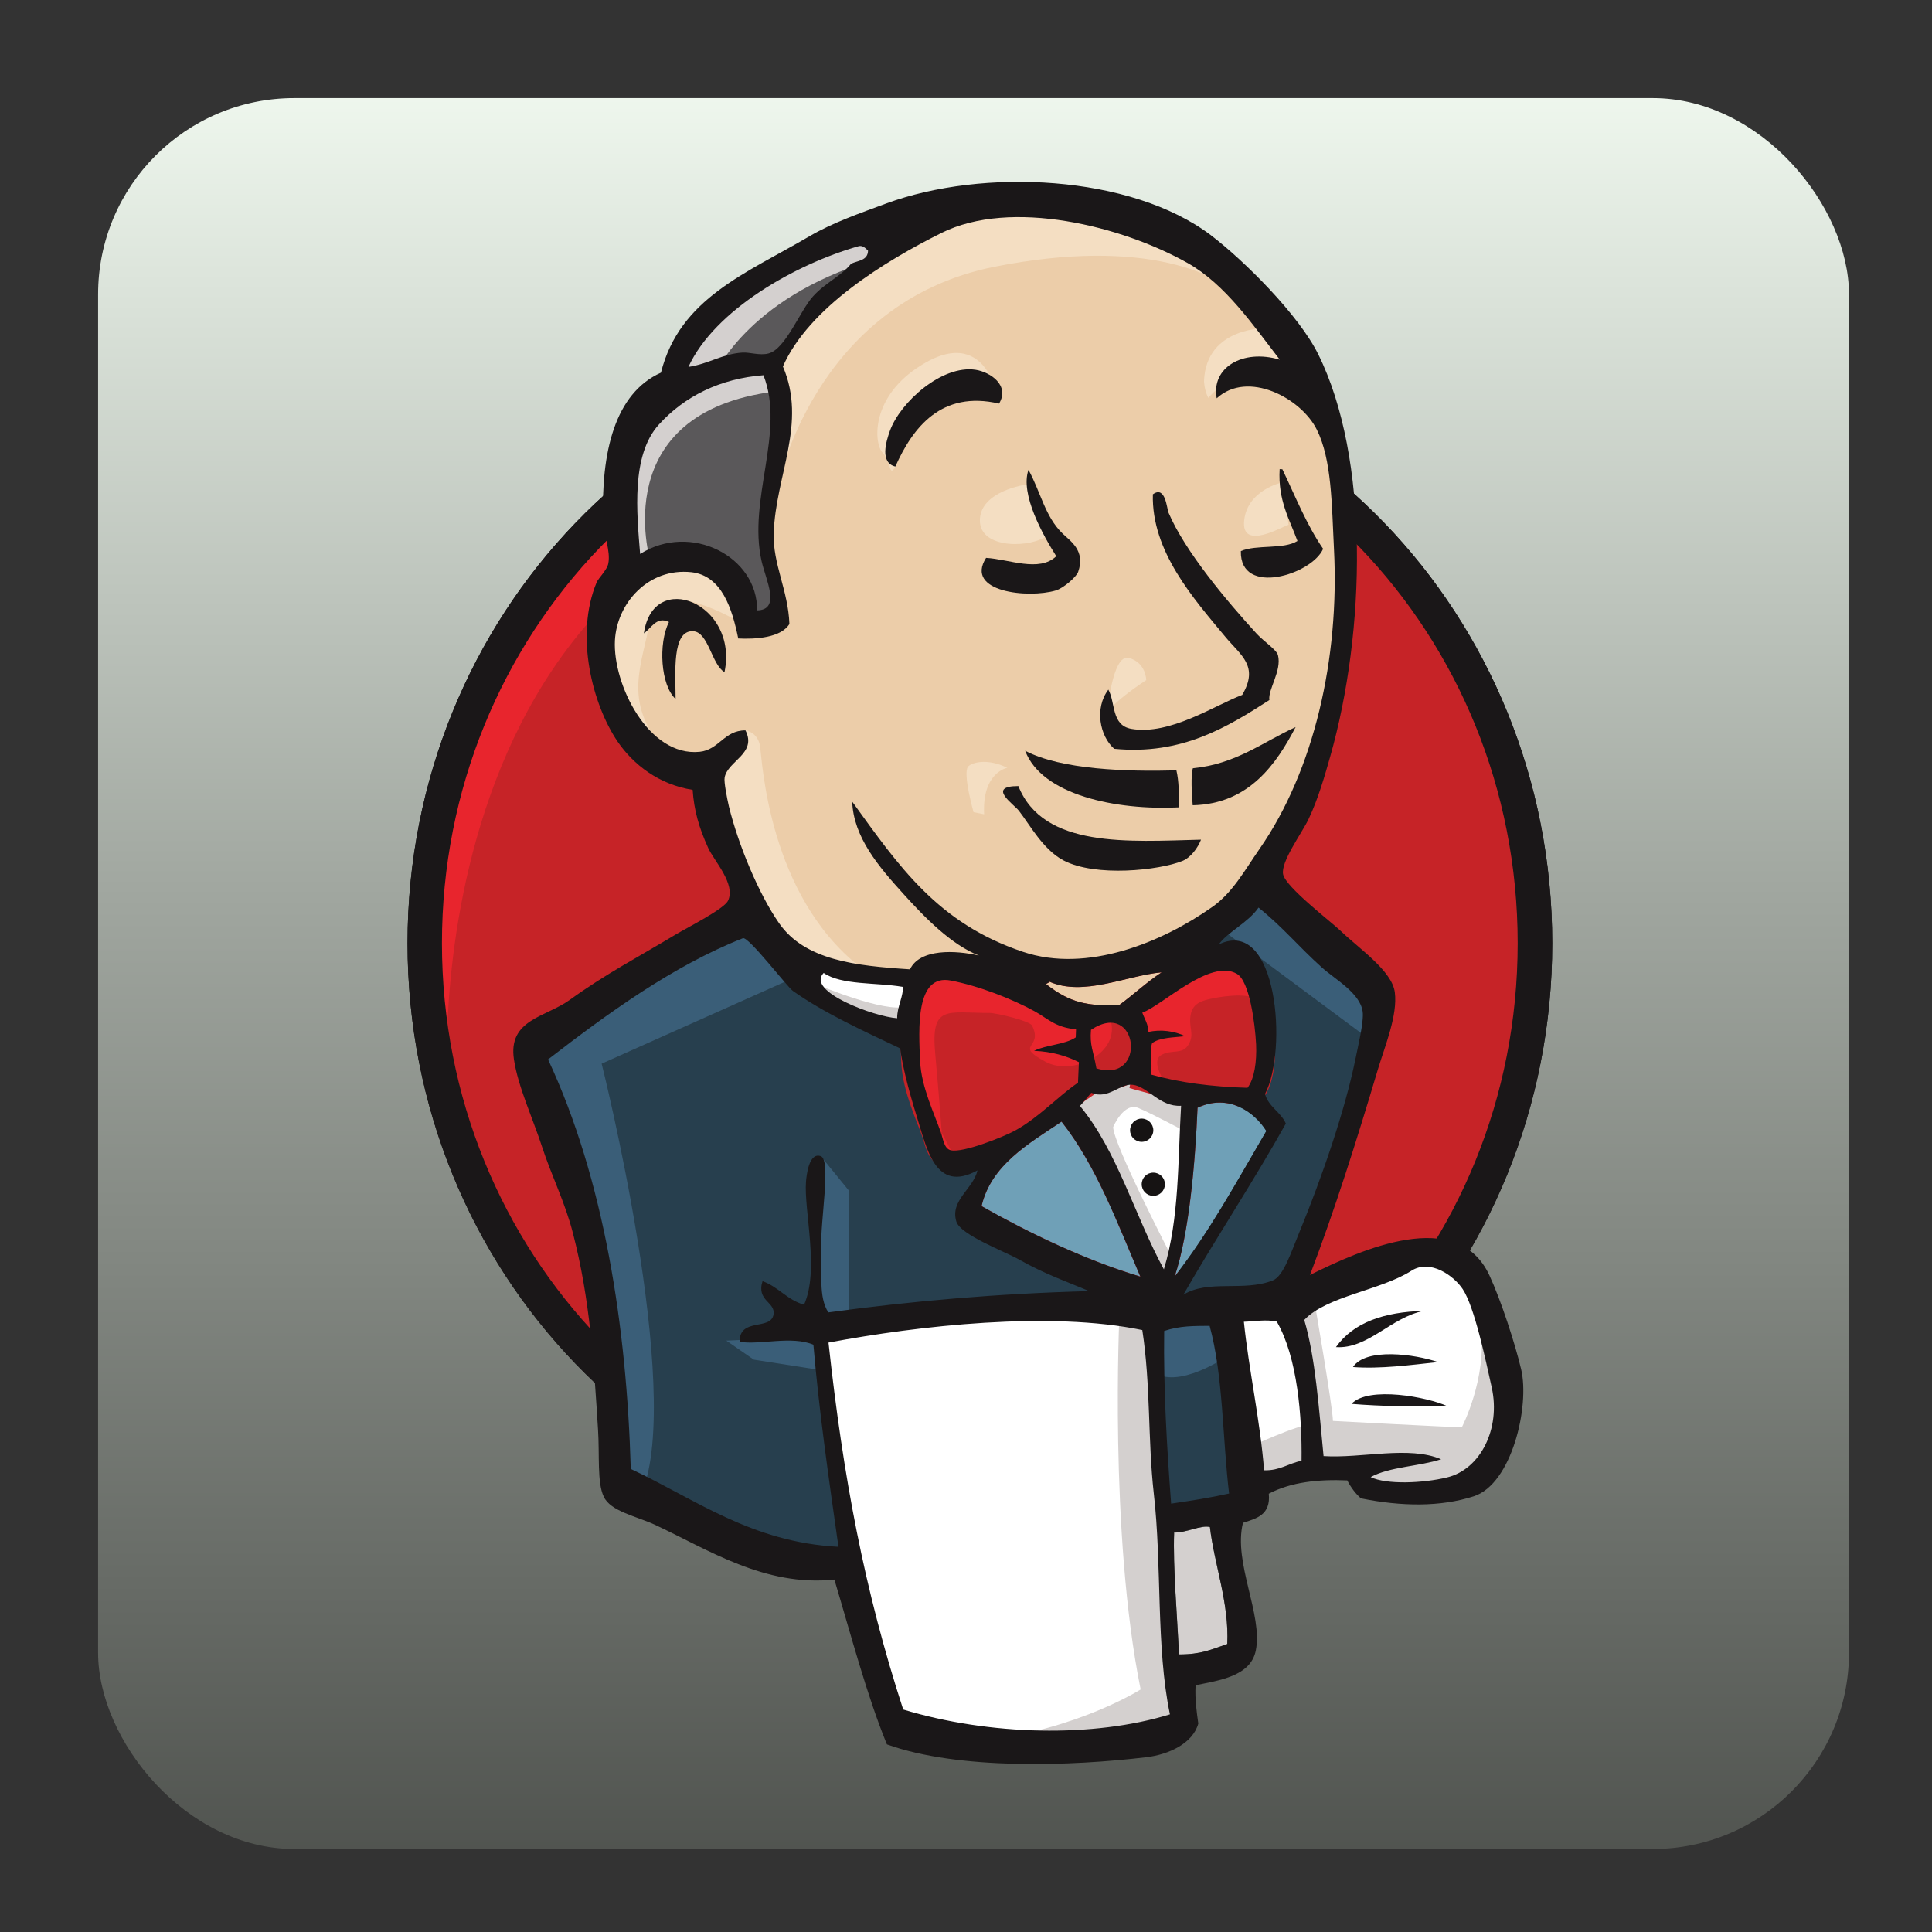 <?xml version="1.0" encoding="UTF-8"?>
<!DOCTYPE svg PUBLIC "-//W3C//DTD SVG 1.1//EN" "http://www.w3.org/Graphics/SVG/1.1/DTD/svg11.dtd">
<svg version="1.1" xmlns="http://www.w3.org/2000/svg" xmlns:xlink="http://www.w3.org/1999/xlink" width="128" height="128"  xml:space="preserve">
    <rect width="100%" height="100%" fill="#333333" stroke="none"/>
    <defs>
        <linearGradient id="gradientroundedRectangle-roundedRectangle" x1="64.5" y1="1" x2="64.5" y2="128" gradientUnits="userSpaceOnUse" >
            <stop offset="0" stop-color="rgb(246, 255, 245)" stop-opacity="1" />
            <stop offset="0.46" stop-color="rgb(160, 166, 159)" stop-opacity="1" />
            <stop offset="1" stop-color="rgb(74, 77, 73)" stop-opacity="1" />
        </linearGradient>
    </defs>
    <g id="iconRuleEngineEvent">
        <rect id="roundedRectangle" stroke="rgb(0, 0, 0)" stroke-opacity="0" fill="url(#gradientroundedRectangle-roundedRectangle)" x="6.5" y="6.5" width="116" height="116" rx="13" />
    </g>
    <g id="group">
        <g id="layer1">
            <path id="bezier" stroke="none" fill="rgb(26, 23, 24)" d="M 39.73,36.29 C 33.28,43 29.28,52.25 29.28,62.49 L 29.28,62.49 C 29.28,72.73 33.28,81.99 39.73,88.69 L 39.73,88.69 C 46.19,95.4 55.08,99.53 64.92,99.53 L 64.92,99.53 C 74.75,99.53 83.65,95.4 90.11,88.69 L 90.11,88.69 C 96.56,81.99 100.55,72.73 100.55,62.49 L 100.55,62.49 C 100.55,52.25 96.56,43 90.11,36.29 L 90.11,36.29 C 83.65,29.59 74.75,25.45 64.92,25.45 L 64.92,25.45 C 55.08,25.45 46.19,29.59 39.73,36.29 L 39.73,36.29 Z M 38.1,90.32 C 31.24,83.19 27,73.35 27,62.49 L 27,62.49 C 27,51.64 31.24,41.79 38.1,34.67 L 38.1,34.67 C 44.95,27.55 54.44,23.13 64.92,23.13 L 64.92,23.13 C 75.39,23.13 84.88,27.55 91.74,34.67 L 91.74,34.67 C 98.6,41.79 102.84,51.64 102.84,62.49 L 102.84,62.49 C 102.84,73.35 98.6,83.19 91.74,90.32 L 91.74,90.32 C 84.88,97.44 75.39,101.85 64.92,101.85 L 64.92,101.85 C 54.44,101.85 44.95,97.44 38.1,90.32 L 38.1,90.32 Z M 38.1,90.32" />
            <path id="bezier2" stroke="none" fill="rgb(198, 35, 39)" d="M 101.69,62.35 C 101.69,83.45 85.23,100.55 64.92,100.55 44.61,100.55 28.14,83.45 28.14,62.35 28.14,41.25 44.61,24.15 64.92,24.15 85.23,24.15 101.69,41.25 101.69,62.35 Z M 101.69,62.35" />
            <path id="bezier3" stroke="none" fill="rgb(232, 37, 45)" d="M 29.64,71.81 C 29.64,71.81 26.98,31.98 63.12,30.84 L 60.6,26.57 40.99,33.26 35.39,39.8 30.48,49.33 27.68,60.43 28.52,67.83" />
            <path id="bezier4" stroke="none" fill="rgb(26, 23, 24)" d="M 39.73,36.29 C 33.28,43 29.28,52.25 29.28,62.49 L 29.28,62.49 C 29.28,72.73 33.28,81.99 39.73,88.69 L 39.73,88.69 C 46.19,95.4 55.08,99.53 64.92,99.53 L 64.92,99.53 C 74.75,99.53 83.65,95.4 90.11,88.69 L 90.11,88.69 C 96.56,81.99 100.55,72.73 100.55,62.49 L 100.55,62.49 C 100.55,52.25 96.56,43 90.11,36.29 L 90.11,36.29 C 83.65,29.59 74.75,25.45 64.92,25.45 L 64.92,25.45 C 55.08,25.45 46.19,29.59 39.73,36.29 L 39.73,36.29 Z M 38.1,90.32 C 31.24,83.19 27,73.35 27,62.49 L 27,62.49 C 27,51.64 31.24,41.79 38.1,34.67 L 38.1,34.67 C 44.95,27.55 54.44,23.13 64.92,23.13 L 64.92,23.13 C 75.39,23.13 84.88,27.55 91.74,34.67 L 91.74,34.67 C 98.6,41.79 102.84,51.64 102.84,62.49 L 102.84,62.49 C 102.84,73.35 98.6,83.19 91.74,90.32 L 91.74,90.32 C 84.88,97.44 75.39,101.85 64.92,101.85 L 64.92,101.85 C 54.44,101.85 44.95,97.44 38.1,90.32 L 38.1,90.32 Z M 38.1,90.32" />
        </g>
        <g id="g10">
            <path id="bezier5" stroke="none" fill="rgb(236, 205, 169)" d="M 79.49,62.77 L 73.89,63.61 66.32,64.45 61.42,64.59 56.66,64.45 53.02,63.33 49.8,59.83 47.28,52.69 46.72,51.15 43.36,50.03 41.4,46.8 40,42.18 41.54,38.12 45.18,36.86 48.12,38.26 49.52,41.34 51.2,41.06 51.76,40.36 51.2,37.14 51.06,33.08 51.9,27.48 51.87,24.28 54.42,20.2 58.9,16.97 66.74,13.61 75.43,14.87 82.99,20.34 86.49,25.94 88.73,30 89.29,40.08 87.61,48.77 84.53,56.47 81.59,60.53" />
            <path id="bezier6" stroke="none" fill="rgb(39, 63, 78)" d="M 74.73,87 L 54.7,87.84 54.7,91.2 56.38,102.96 55.54,103.94 41.54,99.18 40.56,97.5 39.16,81.68 35.94,72.15 35.24,69.91 46.44,62.21 49.94,60.81 53.02,64.59 55.68,66.97 58.76,67.95 60.16,68.37 61.84,75.65 63.1,77.2 66.32,76.07 64.08,80.42 76.27,86.16 74.73,87 Z M 74.73,87" />
            <path id="bezier7" stroke="none" fill="rgb(90, 88, 90)" d="M 41.54,38.12 L 45.18,36.86 48.12,38.26 49.52,41.34 51.2,41.06 51.62,39.38 50.78,36.16 51.62,28.46 50.92,24.26 53.44,21.32 58.9,16.97 57.36,14.87 49.66,18.65 46.44,21.18 44.62,25.1 41.82,28.88 40.98,33.36 41.54,38.12 Z M 41.54,38.12" />
            <path id="bezier8" stroke="none" fill="rgb(212, 208, 207)" d="M 47.28,24.96 C 47.28,24.96 49.38,19.78 57.78,17.25 66.18,14.73 58.2,15.43 58.2,15.43 L 49.1,18.94 45.6,22.44 44.06,25.24 47.28,24.96 Z M 47.28,24.96" />
            <path id="bezier9" stroke="none" fill="rgb(212, 208, 207)" d="M 43.08,37.14 C 43.08,37.14 40.14,27.34 51.34,25.94 L 50.92,24.26 43.22,26.08 40.98,33.36 41.54,38.12 43.08,37.14 Z M 43.08,37.14" />
            <path id="bezier10" stroke="none" fill="rgb(244, 222, 194)" d="M 47.56,50.17 L 49.39,48.39 C 49.39,48.39 50.22,48.49 50.36,49.47 50.5,50.45 50.92,59.27 56.94,64.03 57.49,64.47 52.46,63.33 52.46,63.33 L 47.98,56.33" />
            <path id="bezier11" stroke="none" fill="rgb(244, 222, 194)" d="M 73.33,47.51 C 73.33,47.51 73.65,43.26 74.8,43.59 75.94,43.91 75.94,45.06 75.94,45.06 75.94,45.06 73.16,46.85 73.33,47.51 Z M 73.33,47.51" />
            <path id="bezier12" stroke="none" fill="rgb(244, 222, 194)" d="M 84.95,31.96 C 84.95,31.96 82.64,32.45 82.43,34.48 82.21,36.51 84.95,34.9 85.37,34.76" />
            <path id="bezier13" stroke="none" fill="rgb(244, 222, 194)" d="M 68,32.1 C 68,32.1 64.92,32.52 64.92,34.48 64.92,36.44 68.42,36.3 69.4,35.46" />
            <path id="bezier14" stroke="none" fill="rgb(244, 222, 194)" d="M 48.96,41.2 C 48.96,41.2 43.64,37.98 43.08,41.06 42.52,44.14 41.26,46.39 43.92,49.61 L 42.1,49.05 40.42,44.7 39.86,40.5 43.08,37.14 46.72,37.42 48.82,39.1 48.96,41.2 Z M 48.96,41.2" />
            <path id="bezier15" stroke="none" fill="rgb(244, 222, 194)" d="M 51.48,32.38 C 51.48,32.38 53.86,20.06 65.9,17.67 75.82,15.71 81.03,18.09 82.99,20.34 82.99,20.34 74.17,9.83 65.76,13.05 57.36,16.27 51.2,22.16 51.34,25.94 51.58,32.38 51.48,32.38 51.48,32.38 Z M 51.48,32.38" />
            <path id="bezier16" stroke="none" fill="rgb(244, 222, 194)" d="M 83.97,21.74 C 83.97,21.74 79.91,21.6 79.77,25.24 79.77,25.24 79.77,25.8 80.05,26.36 80.05,26.36 83.27,22.72 85.23,24.68" />
            <path id="bezier17" stroke="none" fill="rgb(244, 222, 194)" d="M 66.19,26.74 C 66.19,26.74 65.49,21.15 60.72,24.4 57.64,26.5 57.92,29.44 58.48,30 59.04,30.56 58.89,31.69 59.32,30.91 59.74,30.14 59.6,27.62 61.14,26.92 62.68,26.22 65.21,25.44 66.19,26.74 Z M 66.19,26.74" />
            <path id="bezier18" stroke="none" fill="rgb(58, 94, 120)" d="M 53.02,64.59 L 39.86,70.47 C 39.86,70.47 45.32,92.18 42.52,98.9 L 40.56,98.2 40.42,89.94 36.78,74.25 35.24,69.91 48.96,60.67 53.02,64.59 Z M 53.02,64.59" />
            <path id="bezier19" stroke="none" fill="rgb(58, 94, 120)" d="M 54.38,76.6 L 56.24,78.88 56.24,87.28 54,87.28 C 54,87.28 53.72,81.4 53.72,80.7 53.72,80 54,77.48 54,77.48" />
            <path id="bezier20" stroke="none" fill="rgb(58, 94, 120)" d="M 54.42,88.54 L 48.12,88.82 49.94,90.08 54.42,90.78" />
            <path id="bezier21" stroke="none" fill="rgb(39, 63, 78)" d="M 75.99,87.14 L 81.17,87 82.43,99.88 77.11,100.58 75.99,87.14 Z M 75.99,87.14" />
            <path id="bezier22" stroke="none" fill="rgb(39, 63, 78)" d="M 77.39,87.14 L 85.23,86.72 C 85.23,86.72 88.45,78.6 88.45,78.18 88.45,77.76 91.25,66.41 91.25,66.41 L 84.95,59.83 83.69,58.71 80.33,62.07 80.33,75.09 77.39,87.14 Z M 77.39,87.14" />
            <path id="bezier23" stroke="none" fill="rgb(58, 94, 120)" d="M 80.89,86.16 L 75.99,87.14 76.69,91.06 C 78.51,91.9 81.59,89.66 81.59,89.66" />
            <path id="bezier24" stroke="none" fill="rgb(58, 94, 120)" d="M 81.03,61.65 L 90.83,68.93 91.11,65.57 83.69,58.71 81.03,61.65 Z M 81.03,61.65" />
            <path id="bezier25" stroke="none" fill="rgb(255, 255, 255)" d="M 59.28,114.73 L 56.38,102.96 54.94,94.28 54.7,87.84 67.82,87.14 75.99,87.14 75.24,101.85 76.5,113.19 76.36,115.29 65.72,116.13 59.28,114.73 Z M 59.28,114.73" />
            <path id="bezier26" stroke="none" fill="rgb(212, 208, 207)" d="M 74.17,87 C 74.17,87 73.47,101.56 75.57,111.93 75.57,111.93 71.37,114.59 65.2,115.29 L 76.97,114.87 78.37,114.03 76.69,91.06 76.27,86.16" />
            <path id="bezier27" stroke="none" fill="rgb(255, 255, 255)" d="M 82.67,98.76 L 88.13,97.22 98.49,96.66 100.03,91.9 97.23,83.64 94.01,83.22 89.53,84.62 85.23,86.72 82.95,86.3 81.17,87" />
            <path id="bezier28" stroke="none" fill="rgb(212, 208, 207)" d="M 82.57,95.96 C 82.57,95.96 86.21,94.28 86.77,94.42 L 85.23,86.72 87.05,86.02 C 87.05,86.02 88.31,93.3 88.31,94.14 88.31,94.14 96.15,94.56 96.85,94.56 96.85,94.56 98.53,91.34 98.11,87.98 L 99.65,92.46 99.79,94.98 97.55,98.34 95.03,98.9 90.83,98.76 89.43,96.94 84.53,97.64 82.99,98.2" />
            <path id="bezier29" stroke="none" fill="rgb(255, 255, 255)" d="M 77.06,86.02 L 73.98,78.18 70.76,73.56 C 70.76,73.56 71.46,71.59 72.44,71.59 73.42,71.59 75.66,71.59 75.66,71.59 L 78.74,72.72 78.46,77.9 77.06,86.02 Z M 77.06,86.02" />
            <path id="bezier30" stroke="none" fill="rgb(212, 208, 207)" d="M 77.67,83.36 C 77.67,83.36 73.75,75.8 73.75,74.67 73.75,74.67 74.45,72.99 75.43,73.41 76.41,73.83 78.51,74.95 78.51,74.95 L 78.51,72.29 73.75,71.31 70.53,71.73 75.99,84.62 77.11,84.76" />
            <path id="bezier31" stroke="none" fill="rgb(255, 255, 255)" d="M 60.54,64.87 L 56.66,64.45 53.02,63.33 53.02,64.59 54.8,66.55 60.4,69.07" />
            <path id="bezier32" stroke="none" fill="rgb(212, 208, 207)" d="M 54.28,65.29 C 54.28,65.29 58.62,67.11 60.02,66.69 L 60.16,68.37 56.24,67.53 53.86,65.85 54.28,65.29 Z M 54.28,65.29" />
            <path id="bezier33" stroke="none" fill="rgb(198, 35, 39)" d="M 82.65,72.07 C 80.27,72 78.13,71.72 76.25,71.19 76.38,70.42 76.14,69.66 76.33,69.11 76.85,68.73 77.73,68.74 78.52,68.65 77.84,68.31 76.88,68.18 76.09,68.37 76.07,67.84 75.83,67.51 75.68,67.09 77.02,66.61 80.17,63.48 81.95,64.52 82.79,65.01 83.15,67.82 83.22,69.19 83.27,70.33 83.11,71.47 82.65,72.07 Z M 82.65,72.07" />
            <path id="bezier34" stroke="rgb(198, 35, 39)" stroke-width="2.5" stroke-miterlimit="4" fill="none" d="M 82.65,72.07 C 80.27,72 78.13,71.72 76.25,71.19 76.38,70.42 76.14,69.66 76.33,69.11 76.85,68.73 77.73,68.74 78.52,68.65 77.84,68.31 76.88,68.18 76.09,68.37 76.07,67.84 75.83,67.51 75.68,67.09 77.02,66.61 80.17,63.48 81.95,64.52 82.79,65.01 83.15,67.82 83.22,69.19 83.27,70.33 83.11,71.47 82.65,72.07 Z M 82.65,72.07" />
            <path id="bezier35" stroke="none" fill="rgb(198, 35, 39)" d="M 71.29,68.19 C 71.28,68.37 71.28,68.55 71.27,68.73 70.53,69.22 69.33,69.21 68.51,69.62 69.71,69.67 70.66,69.96 71.48,70.37 71.46,70.82 71.44,71.27 71.42,71.73 70.06,72.66 68.82,74.05 67.22,74.92 66.46,75.33 63.81,76.39 63,76.21 62.55,76.1 62.51,75.53 62.32,75 61.94,73.86 61.04,72.04 60.96,70.32 60.86,68.15 60.65,64.52 62.98,64.96 64.87,65.32 67.07,66.19 68.53,66.99 69.42,67.48 69.93,68.08 71.29,68.19 Z M 71.29,68.19" />
            <path id="bezier36" stroke="rgb(198, 35, 39)" stroke-width="2.5" stroke-miterlimit="4" fill="none" d="M 71.29,68.19 C 71.28,68.37 71.28,68.55 71.27,68.73 70.53,69.22 69.33,69.21 68.51,69.62 69.71,69.67 70.66,69.96 71.48,70.37 71.46,70.82 71.44,71.27 71.42,71.73 70.06,72.66 68.82,74.05 67.22,74.92 66.46,75.33 63.81,76.39 63,76.21 62.55,76.1 62.51,75.53 62.32,75 61.94,73.86 61.04,72.04 60.96,70.32 60.86,68.15 60.65,64.52 62.98,64.96 64.87,65.32 67.07,66.19 68.53,66.99 69.42,67.48 69.93,68.08 71.29,68.19 Z M 71.29,68.19" />
            <path id="bezier37" stroke="none" fill="rgb(198, 35, 39)" d="M 72.64,70.78 C 72.43,69.59 72.19,69.26 72.28,68.23 75.44,66.12 76.03,71.84 72.64,70.78 Z M 72.64,70.78" />
            <path id="bezier38" stroke="rgb(198, 35, 39)" stroke-width="2.5" stroke-miterlimit="4" fill="none" d="M 72.64,70.78 C 72.43,69.59 72.19,69.26 72.28,68.23 75.44,66.12 76.03,71.84 72.64,70.78 Z M 72.64,70.78" />
            <path id="bezier39" stroke="none" fill="rgb(232, 37, 45)" d="M 77.2,71.74 C 77.2,71.74 76.22,70.33 76.92,69.91 77.62,69.49 78.32,69.91 78.74,69.21 79.16,68.51 78.74,68.09 78.88,67.25 79.02,66.41 79.73,66.27 80.42,66.13 81.12,65.99 83.09,65.71 83.37,66.41 L 82.53,63.89 80.84,63.33 75.52,66.41 75.24,67.95 75.24,71.03" />
            <path id="bezier40" stroke="none" fill="rgb(232, 37, 45)" d="M 62.5,76.36 C 62.33,74.17 62.16,71.99 61.96,69.8 61.66,66.54 62.74,67.11 65.57,67.11 66,67.11 68.22,67.63 68.38,67.95 69.15,69.51 67.11,69.17 69.26,70.34 71.08,71.34 74.3,69.74 73.56,67.53 73.15,67.04 71.42,67.38 70.8,67.06 69.7,66.49 68.61,65.92 67.52,65.36 66.12,64.63 62.91,63.58 61.42,64.59 57.66,67.15 61.66,73.54 63,76.21" />
            <path id="bezier41" stroke="none" fill="rgb(26, 23, 24)" d="M 66.19,26.74 C 62.37,25.85 60.47,28.33 59.32,30.91 58.28,30.66 58.7,29.26 58.96,28.54 59.64,26.66 62.39,24.16 64.64,24.5 65.61,24.65 66.92,25.53 66.19,26.74 Z M 66.19,26.74" />
            <path id="bezier42" stroke="none" fill="rgb(26, 23, 24)" d="M 84.78,31.08 C 84.84,31.09 84.9,31.09 84.96,31.09 85.82,32.88 86.57,34.78 87.66,36.36 86.93,38.06 82.14,39.56 82.21,36.51 83.25,36.06 85.04,36.42 85.96,35.84 85.43,34.39 84.66,33.15 84.78,31.08 Z M 84.78,31.08" />
            <path id="bezier43" stroke="none" fill="rgb(26, 23, 24)" d="M 68.14,31.13 C 68.96,32.63 69.23,34.21 70.39,35.34 70.91,35.85 71.93,36.47 71.43,37.89 71.31,38.23 70.45,38.97 69.95,39.12 68.13,39.66 63.89,39.23 65.33,36.96 66.83,37.04 68.85,37.94 69.98,36.85 69.11,35.47 67.57,32.74 68.14,31.13 Z M 68.14,31.13" />
            <path id="bezier44" stroke="none" fill="rgb(26, 23, 24)" d="M 84.1,46.38 C 81.36,48.14 78.31,50.05 73.82,49.61 72.86,48.77 72.5,46.92 73.43,45.69 73.91,46.53 73.61,48.06 74.96,48.29 77.51,48.73 80.47,46.73 82.3,46.04 83.43,44.12 82.2,43.42 81.18,42.19 79.08,39.66 76.28,36.53 76.38,32.75 77.22,32.14 77.3,33.69 77.42,33.97 78.51,36.53 81.26,39.8 83.27,42 83.77,42.53 84.58,43.05 84.67,43.41 84.93,44.45 83.99,45.69 84.1,46.38 Z M 84.1,46.38" />
            <path id="bezier45" stroke="none" fill="rgb(26, 23, 24)" d="M 48,44.53 C 47.15,44.04 46.94,41.88 45.93,41.82 44.49,41.73 44.76,44.62 44.76,46.31 43.77,45.41 43.6,42.63 44.32,41.21 43.49,40.8 43.12,41.66 42.66,41.96 43.26,37.67 48.95,39.97 48,44.53 Z M 48,44.53" />
            <path id="bezier46" stroke="none" fill="rgb(26, 23, 24)" d="M 85.84,48.17 C 84.57,50.6 82.76,53.27 79.02,53.35 78.95,52.56 78.89,51.37 79.03,50.9 81.89,50.62 83.65,49.17 85.84,48.17 Z M 85.84,48.17" />
            <path id="bezier47" stroke="none" fill="rgb(26, 23, 24)" d="M 67.92,49.74 C 70.31,51 74.69,51.13 77.94,51.04 78.11,51.75 78.11,52.62 78.11,53.49 73.94,53.7 69.02,52.67 67.92,49.74 Z M 67.92,49.74" />
            <path id="bezier48" stroke="none" fill="rgb(26, 23, 24)" d="M 67.47,52.08 C 69.12,56.22 74.79,55.75 79.57,55.63 79.36,56.17 78.9,56.81 78.34,57.04 76.81,57.66 72.58,58.13 70.45,57 69.1,56.28 68.24,54.66 67.5,53.71 67.14,53.26 65.36,52.08 67.47,52.08 Z M 67.47,52.08" />
            <path id="bezier49" stroke="none" fill="rgb(111, 160, 183)" d="M 83.9,74.93 C 81.96,78.25 80.11,81.65 77.82,84.58 78.78,81.75 79.19,77.01 79.34,73.39 81.35,72.45 83.07,73.61 83.9,74.93 Z M 83.9,74.93" />
            <path id="bezier50" stroke="none" fill="rgb(26, 23, 24)" d="M 94.32,86.85 C 92.15,87.28 90.63,89.39 88.51,89.25 89.67,87.61 91.71,86.92 94.32,86.85 Z M 94.32,86.85" />
            <path id="bezier51" stroke="none" fill="rgb(26, 23, 24)" d="M 95.27,90.24 C 93.51,90.43 91.43,90.71 89.64,90.57 90.49,89.27 93.75,89.72 95.27,90.24 Z M 95.27,90.24" />
            <path id="bezier52" stroke="none" fill="rgb(26, 23, 24)" d="M 95.88,93.16 C 93.9,93.21 91.43,93.17 89.54,93.01 90.66,91.81 94.6,92.56 95.88,93.16 Z M 95.88,93.16" />
            <path id="bezier53" stroke="none" fill="rgb(212, 208, 207)" d="M 80.16,101.17 C 80.45,103.66 81.44,106.19 81.31,108.92 80.22,109.29 79.59,109.61 78.11,109.61 78.01,107.29 77.7,103.74 77.79,101.53 78.52,101.58 79.58,101.01 80.16,101.17 Z M 80.16,101.17" />
            <path id="bezier54" stroke="none" fill="rgb(236, 205, 169)" d="M 76.96,64.42 C 75.97,65.07 75.12,65.88 74.16,66.58 72.04,66.68 70.88,66.43 69.32,65.21 69.35,65.11 69.5,65.15 69.51,65.03 71.78,66.05 74.67,64.62 76.96,64.42 Z M 76.96,64.42" />
            <path id="bezier55" stroke="none" fill="rgb(111, 160, 183)" d="M 65.03,79.91 C 65.66,77.2 68.1,75.8 70.33,74.31 72.62,77.22 74.01,80.97 75.55,84.58 71.92,83.49 68.21,81.71 65.03,79.91 Z M 65.03,79.91" />
            <path id="bezier56" stroke="none" fill="rgb(26, 23, 24)" d="M 77.79,101.53 C 77.7,103.74 78.01,107.29 78.11,109.61 79.59,109.61 80.22,109.29 81.31,108.92 81.44,106.19 80.45,103.66 80.16,101.17 79.58,101.01 78.52,101.58 77.79,101.53 Z M 54.89,88.95 C 55.86,97.86 57.27,105.36 59.84,113.26 65.56,114.99 72.46,115.14 77.51,113.58 76.58,109.12 76.99,103.69 76.44,98.94 76.04,95.36 76.24,91.77 75.68,88.12 69.56,86.85 60.9,87.82 54.89,88.95 Z M 77.13,88.18 C 77.08,92.01 77.3,95.78 77.59,99.62 79.07,99.4 80.06,99.25 81.43,98.95 80.99,95.26 81.04,91.11 80.14,87.84 79.09,87.85 78.17,87.83 77.13,88.18 Z M 84.59,87.56 C 83.89,87.4 83.08,87.55 82.41,87.57 82.73,90.69 83.49,94.13 83.75,97.41 84.8,97.44 85.36,96.95 86.23,96.78 86.27,93.9 85.97,89.94 84.59,87.56 Z M 95.88,97.88 C 98.07,97.35 99.44,94.67 98.83,91.92 98.42,90.07 97.69,86.59 96.91,85.41 96.33,84.53 94.76,83.39 93.51,84.19 91.48,85.49 87.89,85.87 86.41,87.45 87.15,89.93 87.38,93.33 87.69,96.47 90.23,96.63 93.36,95.77 95.48,96.68 94,97.16 92.08,97.17 90.81,97.86 91.85,98.37 94.29,98.27 95.88,97.88 Z M 75.55,84.58 C 74.01,80.97 72.62,77.22 70.33,74.31 68.1,75.8 65.66,77.2 65.03,79.91 68.21,81.71 71.92,83.49 75.55,84.58 Z M 79.34,73.39 C 79.19,77.01 78.78,81.75 77.82,84.58 80.11,81.65 81.96,78.25 83.9,74.93 83.07,73.61 81.35,72.45 79.34,73.39 Z M 75.04,71.87 C 74.17,71.77 73.44,72.87 72.3,72.4 72.05,72.68 71.81,72.99 71.55,73.27 74.04,76.28 75.18,80.56 77.11,84.1 78.14,80.7 78.03,76.97 78.25,73.26 76.83,73.35 76.04,71.97 75.04,71.87 Z M 72.28,68.23 C 72.19,69.26 72.43,69.59 72.64,70.78 76.03,71.84 75.44,66.12 72.28,68.23 Z M 68.53,66.99 C 67.07,66.19 64.87,65.32 62.98,64.96 60.65,64.52 60.86,68.15 60.96,70.32 61.04,72.04 61.94,73.86 62.32,75 62.51,75.53 62.55,76.1 63,76.21 63.81,76.39 66.46,75.33 67.22,74.92 68.82,74.05 70.06,72.66 71.42,71.73 71.44,71.27 71.46,70.82 71.48,70.37 70.66,69.96 69.71,69.67 68.51,69.62 69.33,69.21 70.53,69.22 71.27,68.73 71.28,68.55 71.28,68.37 71.29,68.19 69.93,68.08 69.42,67.48 68.53,66.99 Z M 54.57,64.46 C 53.36,65.69 57.97,67.37 59.44,67.46 59.43,66.68 59.89,65.94 59.8,65.38 58.05,65.08 55.76,65.28 54.57,64.46 Z M 69.51,65.03 C 69.5,65.15 69.35,65.11 69.32,65.21 70.88,66.43 72.04,66.68 74.16,66.58 75.12,65.88 75.97,65.07 76.96,64.42 74.67,64.62 71.78,66.05 69.51,65.03 Z M 83.22,69.19 C 83.15,67.82 82.79,65.01 81.95,64.52 80.17,63.48 77.02,66.61 75.68,67.09 75.83,67.51 76.07,67.84 76.09,68.37 76.88,68.18 77.84,68.31 78.52,68.65 77.73,68.74 76.85,68.73 76.33,69.11 76.14,69.66 76.38,70.42 76.25,71.19 78.13,71.72 80.27,72 82.65,72.07 83.11,71.47 83.27,70.33 83.22,69.19 Z M 52.53,65.65 C 52.15,65.38 49.58,62.02 49.22,62.16 44.56,64 40.21,67.18 36.31,70.19 40.03,78.15 41.52,87.92 41.79,97.32 46.04,99.31 49.78,102.18 55.55,102.48 54.88,97.76 54.27,93.54 53.89,89.09 52.44,88.48 50.36,89.12 49,88.9 48.99,87.26 51.08,88.18 51.25,87.08 51.38,86.25 50.1,86.19 50.52,84.88 51.58,85.26 52.14,86.12 53.27,86.44 54.3,84.17 53.25,80.17 53.4,78.28 53.43,77.93 53.58,76.31 54.38,76.6 55.08,76.85 54.34,80.88 54.41,82.67 54.48,84.32 54.21,85.92 54.88,86.95 60.46,86.19 66.12,85.7 72.16,85.54 70.83,84.97 69.25,84.43 67.52,83.45 66.59,82.92 63.63,81.82 63.36,80.93 62.93,79.52 64.49,78.76 64.76,77.54 61.95,79.08 61.4,76.07 60.73,73.94 60.13,72.01 59.79,70.57 59.64,69.46 57.21,68.3 54.62,67.13 52.53,65.65 Z M 80.75,62.57 C 84.64,60.69 85.33,69.61 83.81,72.48 84.05,73.34 84.86,73.67 85.19,74.44 83.02,78.32 80.61,81.94 78.4,85.78 80.05,84.75 82.4,85.6 84.33,84.83 85.04,84.55 85.55,82.93 86.09,81.63 87.56,78.07 89.11,73.57 89.8,70.17 89.95,69.4 90.37,67.71 90.28,67.02 90.11,65.78 88.43,64.87 87.58,64.1 86.01,62.69 85.02,61.45 83.38,60.13 82.72,61.11 81.3,61.77 80.75,62.57 Z M 43.65,28.13 C 41.8,30.17 42.19,33.98 42.41,36.7 45.76,34.59 50.2,36.86 50.16,40.44 51.75,40.4 50.75,38.45 50.46,37.19 49.52,33.08 52.05,28.62 50.58,24.86 47.71,25.08 45.36,26.25 43.65,28.13 Z M 56.89,16.31 C 52.7,17.5 47.34,20.54 45.61,24.31 46.95,24.11 47.87,23.44 49.19,23.36 49.68,23.33 50.33,23.57 50.91,23.42 52.04,23.14 53,20.59 53.86,19.64 54.7,18.71 55.7,18.32 56.39,17.47 56.84,17.26 57.49,17.27 57.51,16.61 57.32,16.4 57.12,16.25 56.89,16.31 Z M 78.69,17.43 C 74.35,14.98 66.99,13.13 62.36,15.44 58.63,17.3 53.59,20.38 51.87,24.28 53.48,28.04 51.39,31.49 51.26,35.32 51.19,37.35 52.22,39.12 52.3,41.34 51.75,42.25 50.07,42.36 48.91,42.3 48.51,40.34 47.83,38.14 45.81,37.91 42.96,37.6 40.87,39.96 40.74,42.43 40.59,45.34 42.97,50.15 46.35,49.81 47.65,49.68 47.97,48.38 49.39,48.39 50.17,49.93 48.21,50.41 48.01,51.51 47.95,51.79 48.17,52.9 48.29,53.42 48.91,55.96 50.27,59.24 51.62,61.17 53.33,63.62 56.68,63.99 60.29,64.22 60.94,62.84 63.31,62.95 64.86,63.31 63.01,62.58 61.28,60.8 59.85,59.22 58.21,57.41 56.55,55.47 56.46,53.11 59.57,57.41 62.13,61.17 67.77,63.06 72.04,64.5 77.02,62.41 80.3,60.1 81.67,59.15 82.48,57.63 83.45,56.24 87.07,51.03 88.75,43.6 88.38,36.39 88.23,33.42 88.24,30.46 87.24,28.46 86.2,26.37 82.67,24.5 80.61,26.39 80.23,24.36 82.33,23.1 84.79,23.83 83.03,21.56 81.19,18.84 78.69,17.43 Z M 86.79,84.47 C 90.19,82.78 96.54,79.93 98.67,84.48 99.45,86.16 100.37,88.99 100.78,90.72 101.36,93.17 100.16,98.31 97.65,99.13 95.43,99.85 92.84,99.81 90.17,99.27 89.85,99.01 89.5,98.55 89.26,98.08 87.35,98 85.56,98.18 84.06,98.96 84.2,100.37 83.25,100.6 82.35,100.89 81.69,103.52 83.68,106.96 83.2,109.35 82.86,111.06 80.76,111.33 79.21,111.65 79.16,112.6 79.28,113.39 79.39,114.19 79.03,115.5 77.45,116.24 75.95,116.42 71.01,117.01 63.51,117.28 58.76,115.57 57.43,112.32 56.39,108.36 55.28,104.65 50.65,105.14 46.9,102.65 43.37,101.01 42.15,100.45 40.45,100.13 40,99.16 39.55,98.22 39.73,96.41 39.62,94.7 39.34,90.34 39.11,86.14 37.95,81.67 37.44,79.67 36.54,77.9 35.91,75.97 35.33,74.18 34.31,71.97 34.05,70.19 33.65,67.54 36.14,67.4 37.74,66.25 40.2,64.48 42.13,63.5 44.79,61.9 45.58,61.43 47.96,60.23 48.23,59.68 48.77,58.58 47.31,57.04 46.92,56.18 46.3,54.82 45.98,53.67 45.89,52.33 43.65,51.98 41.96,50.65 40.93,49.15 39.24,46.67 38.07,42.07 39.53,38.58 39.65,38.3 40.22,37.76 40.3,37.34 40.47,36.51 39.99,35.4 39.96,34.51 39.81,29.97 40.73,26.06 43.79,24.69 45.03,19.75 49.47,18.1 53.65,15.64 55.22,14.73 56.94,14.14 58.72,13.48 65.11,11.13 74.91,11.57 80.22,15.58 82.46,17.29 86.06,20.88 87.34,23.48 90.74,30.34 90.5,41.81 88.12,50.16 87.8,51.28 87.34,52.93 86.69,54.28 86.24,55.22 84.84,57.1 85.01,57.93 85.19,58.79 88.21,61.08 88.85,61.7 90.02,62.83 92.23,64.32 92.41,65.74 92.61,67.25 91.75,69.32 91.31,70.78 89.86,75.64 88.44,80.14 86.79,84.47 Z M 86.79,84.47" />
            <path id="bezier57" stroke="none" fill="rgb(244, 222, 194)" d="M 64.13,50.8 C 64.31,50.56 65.33,50.18 66.74,50.87 66.74,50.87 65.06,51.15 65.2,53.95 L 64.5,53.81 C 64.5,53.81 63.78,51.27 64.13,50.8 Z M 64.13,50.8" />
            <path id="bezier58" stroke="none" fill="rgb(22, 19, 19)" d="M 76.41,74.88 C 76.41,75.31 76.06,75.65 75.64,75.65 75.21,75.65 74.87,75.31 74.87,74.88 74.87,74.46 75.21,74.11 75.64,74.11 76.06,74.11 76.41,74.46 76.41,74.88 Z M 76.41,74.88" />
            <path id="bezier59" stroke="none" fill="rgb(22, 19, 19)" d="M 77.18,78.46 C 77.18,78.88 76.83,79.23 76.41,79.23 75.98,79.23 75.64,78.88 75.64,78.46 75.64,78.03 75.98,77.69 76.41,77.69 76.83,77.69 77.18,78.03 77.18,78.46 Z M 77.18,78.46" />
        </g>
    </g>
</svg>
